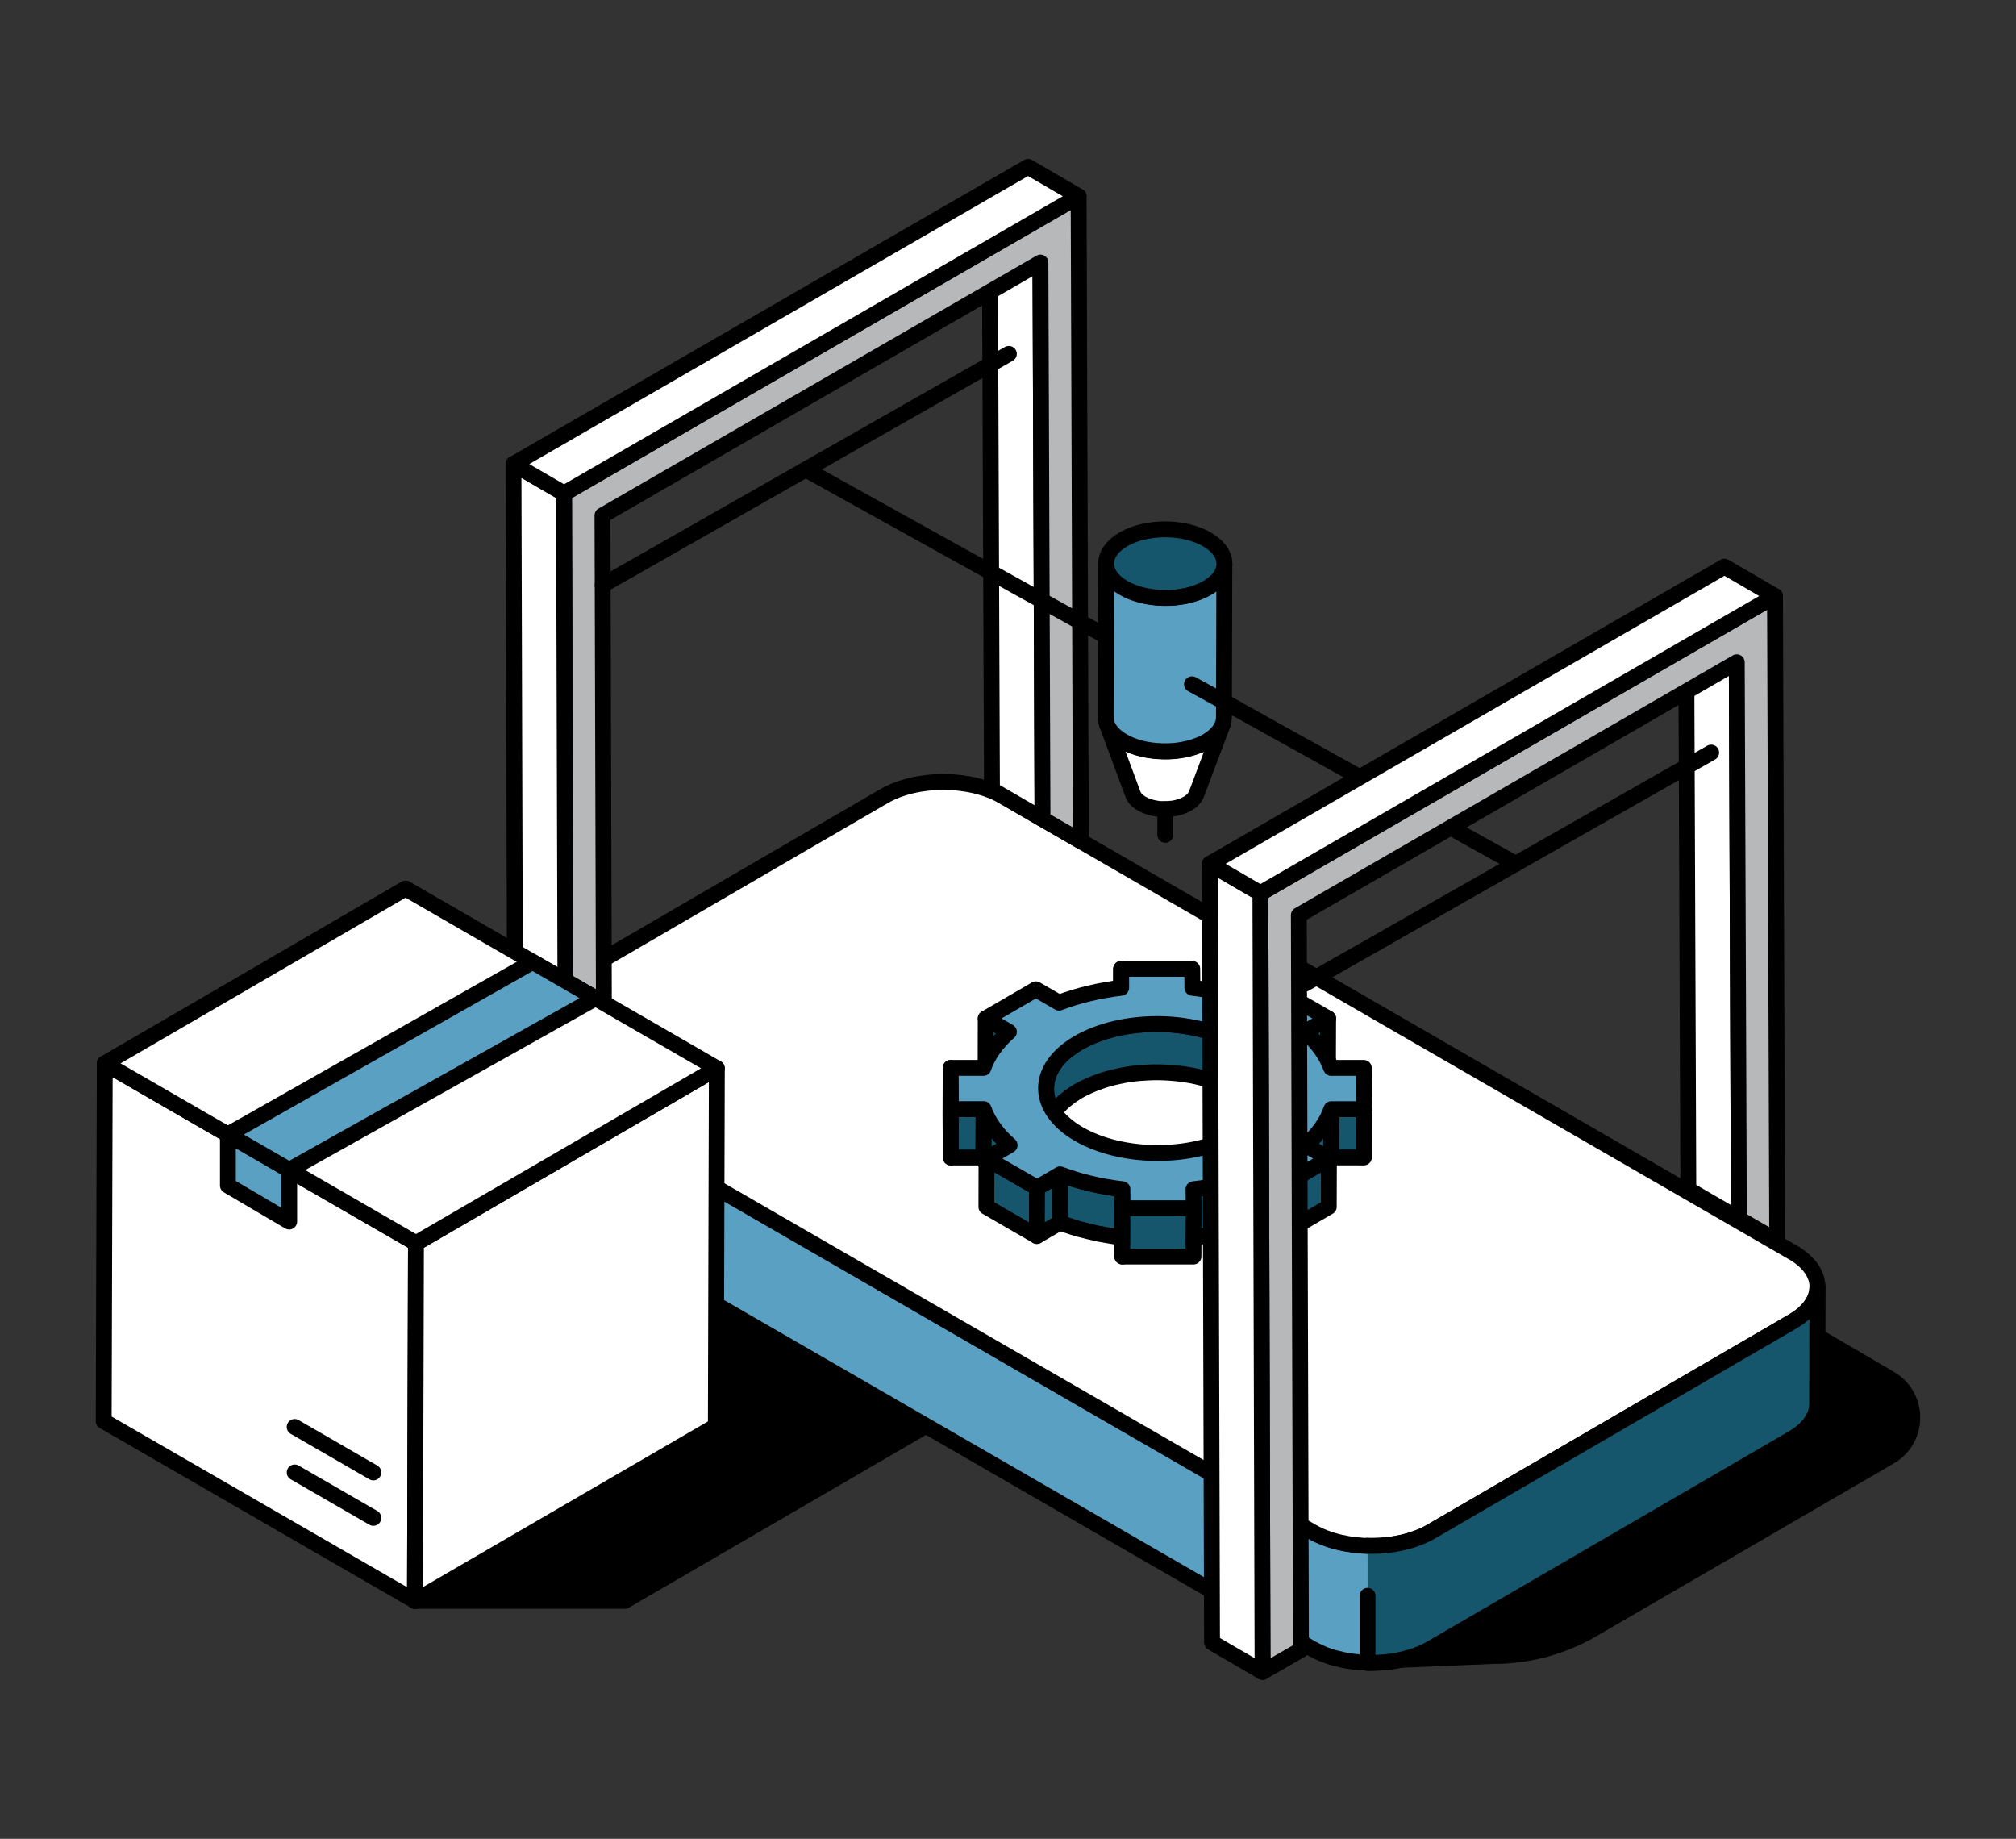 <svg xmlns="http://www.w3.org/2000/svg" xmlns:xlink="http://www.w3.org/1999/xlink" id="Layer_1" data-name="Layer 1" viewBox="0 0 381.27 347.69"><rect x="0" y="0" width="381.27" height="347.69" fill="#333333" stroke="none"/><defs><style>      .cls-1 {        fill: none;      }      .cls-1, .cls-2, .cls-3, .cls-4, .cls-5, .cls-6, .cls-7 {        stroke: #000;        stroke-linecap: round;        stroke-linejoin: round;        stroke-width: 3px;      }      .cls-2, .cls-8 {        fill: #16566c;      }      .cls-3 {        fill: #d1d2d4;      }      .cls-9 {        isolation: isolate;      }      .cls-5 {        fill: #b7b8ba;      }      .cls-6 {        fill: #fff;      }      .cls-7 {        fill: #59a0c3;      }      .cls-10 {        clip-path: url(#clippath);      }    </style><clipPath id="clippath"><path class="cls-2" d="M190.93,216.53l-.03,9.13c-2.42-2.11-4.04-4.43-4.91-6.82l.03-9.13c.86,2.39,2.49,4.71,4.91,6.82Z"></path></clipPath></defs><g><path class="cls-4" d="M249.49,280.87l13.84,33.04,19.13-.79c6.57,0,13.02-1.74,18.7-5.04l56.26-32.68c5.64-3.28,5.65-11.42.02-14.71l-27.53-16.1-80.41,36.27Z"></path><g><path class="cls-7" d="M343.72,243.33l-.05,22.13v.14c-.01.11-.03.22-.04.33-.01.16-.03.34-.05.5-.01.03-.01.05-.01.08-.03.11-.07.22-.09.33-.04.16-.08.33-.14.47-.01.04-.01.07-.03.09-.04.11-.09.2-.14.3-.07.16-.15.33-.23.49-.03.04-.04.08-.05.12-.05.08-.11.16-.16.24-.11.18-.23.37-.38.56-.04.05-.07.11-.11.15-.04.07-.09.11-.15.16-.2.24-.42.49-.66.73-.07.05-.11.12-.18.18-.03.03-.07.05-.09.08-.15.14-.33.27-.49.41-.15.12-.28.23-.45.35-.18.14-.38.26-.58.38-.14.09-.26.19-.41.27-.07.04-.12.08-.19.12l-68.44,39.77c-.47.28-.99.53-1.51.76-.15.07-.3.14-.46.2-.41.16-.81.33-1.25.47-.09.03-.19.07-.28.09-.05.03-.11.04-.18.05-.27.08-.54.16-.81.23-.22.07-.42.12-.62.18-.3.07-.6.12-.9.19-.16.03-.33.08-.5.11-.03,0-.05,0-.09.01-.6.09-1.19.19-1.8.24-.04.01-.09.01-.14.03-.15.01-.28.01-.43.03-.35.03-.72.05-1.07.07-.08,0-.18.01-.26.01-.15.01-.28,0-.43.01h-1.19c-.14,0-.27-.01-.41-.03-.27,0-.54-.01-.81-.04-.11,0-.23-.01-.35-.01-.12-.01-.26-.03-.38-.04-.27-.03-.53-.05-.8-.09-.12-.01-.24-.03-.37-.04-.11-.01-.23-.04-.34-.05-.28-.05-.57-.09-.84-.15-.14-.03-.27-.04-.39-.07-.09-.03-.18-.05-.27-.07-.34-.07-.66-.16-.99-.24-.14-.04-.27-.05-.41-.09-.04-.01-.09-.04-.14-.05-.58-.16-1.15-.35-1.71-.57-.03-.01-.07-.03-.09-.03-.04-.03-.08-.05-.14-.07-.76-.31-1.48-.65-2.16-1.04l-149.33-86.22c-3.15-1.8-4.72-4.19-4.71-6.57l.05-22.12c0,2.37,1.57,4.75,4.71,6.57l149.33,86.22c.68.39,1.41.73,2.17,1.03.07.04.15.07.22.09.56.22,1.13.41,1.71.58.19.05.37.09.56.15.33.08.65.16.99.24.22.04.43.08.65.12.28.05.57.11.85.15.23.04.47.08.71.11.27.03.53.05.8.08.24.03.49.05.73.07.27.01.54.03.8.04.12,0,.23.01.35,0,.12.01.26.01.38.01.3.01.58.01.87,0,.23,0,.46,0,.69-.01.37-.01.72-.04,1.09-.08.19-.01.38-.03.56-.04.61-.07,1.22-.15,1.82-.26.2-.03.41-.08.6-.12.3-.05.6-.11.88-.18.22-.05.42-.12.62-.18.28-.07.56-.15.83-.23.15-.05.3-.11.46-.16.42-.14.84-.3,1.25-.47.15-.05.31-.12.46-.19.52-.23,1.02-.49,1.49-.76l68.44-39.77c.22-.14.41-.26.61-.39.19-.12.39-.26.58-.38.15-.12.3-.24.43-.35.18-.14.34-.27.5-.41.09-.09.18-.18.26-.27.24-.23.47-.47.68-.72.09-.11.18-.22.26-.33.14-.18.26-.37.38-.56.07-.11.15-.23.2-.35.09-.16.16-.33.24-.49.05-.14.11-.26.16-.39.05-.16.09-.31.14-.47.03-.14.07-.27.09-.41.04-.16.04-.34.07-.5.01-.16.03-.31.03-.47Z"></path><path class="cls-6" d="M339.02,236.77c6.25,3.61,6.28,9.45.06,13.06l-68.44,39.78c-6.21,3.61-16.29,3.61-22.54,0l-149.33-86.22c-6.25-3.61-6.28-9.45-.07-13.05l68.44-39.78c6.21-3.61,16.3-3.61,22.55,0l149.33,86.22Z"></path></g><path class="cls-2" d="M258.64,292.28c.3.01.96.03,1.25.01.23,0,.46,0,.69-.01.37-.01.72-.04,1.09-.08.19-.01.38-.03.56-.04.61-.07,1.22-.15,1.82-.26.2-.03.41-.08.6-.12.3-.05.6-.11.88-.18.22-.05.42-.12.62-.18.28-.07.56-.15.83-.23.15-.05.3-.11.46-.16.42-.14.84-.3,1.25-.47.15-.05.31-.12.46-.19.52-.23,1.02-.49,1.49-.76l68.44-39.77c.22-.14.41-.26.61-.39.19-.12.39-.26.58-.38.15-.12.3-.24.43-.35.18-.14.34-.27.5-.41.09-.09.18-.18.26-.27.24-.23.47-.47.68-.72.09-.11.18-.22.26-.33.14-.18.26-.37.38-.56.07-.11.15-.23.2-.35.09-.16.16-.33.24-.49.05-.14.11-.26.16-.39.05-.16.09-.31.14-.47.03-.14.07-.27.09-.41.04-.16.04-.34.07-.5.01-.16.03-.31.03-.47l-.05,22.13v.14c-.01.11-.03.22-.04.33-.01.16-.03.34-.05.5-.01.03-.01.05-.01.08-.03.11-.07.22-.09.33-.04.16-.08.33-.14.47-.01.04-.01.07-.03.09-.04.11-.09.2-.14.3-.07.16-.15.33-.23.49-.03.04-.04.08-.05.12-.05.08-.11.16-.16.24-.11.18-.23.37-.38.56-.04.05-.07.11-.11.15-.04.07-.09.11-.15.16-.2.24-.42.49-.66.73-.07.05-.11.12-.18.18-.03.03-.07.05-.09.08-.15.14-.33.27-.49.41-.15.12-.28.23-.45.35-.18.14-.38.26-.58.38-.14.09-.26.19-.41.27-.07.04-.12.08-.19.12l-68.44,39.77c-.47.28-.99.53-1.51.76-.15.07-.3.14-.46.2-.41.16-.81.33-1.25.47-.09.03-.19.07-.28.09-.05.03-.11.04-.18.05-.27.08-.54.16-.81.23-.22.07-.42.12-.62.18-.3.07-.6.12-.9.19-.16.03-.33.08-.5.11-.03,0-.05,0-.09.01-.6.09-1.19.19-1.8.24-.04.01-.09.01-.14.03-.15.01-.28.01-.43.03-.35.03-.72.05-1.07.07-.08,0-.18.01-.26.01-.15.01-.28,0-.43.01h-1.19"></path><line class="cls-4" x1="258.64" y1="314.42" x2="258.64" y2="301.73"></line></g><g><g class="cls-9"><polygon class="cls-2" points="212.03 186.77 212.01 195.9 211.99 192.32 212.02 183.19 212.03 186.77"></polygon><polygon class="cls-2" points="251.18 192.58 251.15 201.7 246.81 204.23 246.83 195.1 251.18 192.58"></polygon><polygon class="cls-2" points="190.8 195.1 190.77 204.23 186.4 201.7 186.42 192.58 190.8 195.1"></polygon><path class="cls-2" d="M233.72,197.2c-.5-.29-1.01-.55-1.55-.81-.18-.08-.36-.16-.54-.24-.31-.14-.62-.29-.95-.41-.04-.01-.08-.02-.11-.04-.73-.28-1.49-.54-2.26-.76-.06-.02-.12-.04-.18-.06-.18-.05-.36-.09-.54-.13-.43-.11-.87-.22-1.31-.32-.12-.03-.23-.06-.35-.09-.17-.04-.35-.06-.52-.09-.37-.07-.74-.14-1.11-.19-.15-.02-.3-.06-.45-.08-.16-.02-.33-.03-.49-.06-.35-.04-.7-.08-1.05-.12-.17-.02-.33-.04-.5-.06-.16-.01-.31-.01-.47-.03-.35-.02-.71-.04-1.06-.06-.18,0-.36-.02-.54-.03-.14,0-.29,0-.43,0-.38,0-.77,0-1.15,0-.19,0-.38,0-.57,0-.11,0-.23.02-.34.02-.47.02-.95.06-1.42.09-.19.02-.39.02-.58.04-.06,0-.12.02-.18.02-.81.08-1.6.19-2.39.33-.04,0-.08,0-.12.02-.23.04-.45.1-.68.15-.39.08-.78.16-1.16.25-.28.07-.55.15-.83.22-.36.1-.73.2-1.08.31-.08.02-.16.04-.23.07-.13.04-.25.1-.37.14-.56.19-1.12.4-1.65.63-.2.08-.4.17-.6.26-.69.31-1.36.64-1.99,1-.09.05-.17.1-.26.15-.19.12-.36.24-.54.36-.26.17-.52.33-.76.5-.21.15-.39.31-.59.46-.22.18-.44.35-.65.53-.04.04-.09.07-.13.11-.27.25-.52.5-.75.76-.05.05-.09.11-.14.16-.14.16-.28.32-.41.48-.06.07-.09.14-.14.22-.18.24-.34.49-.49.73-.06.1-.15.2-.21.31-.03.05-.05.11-.07.16-.12.22-.21.44-.31.65-.06.13-.13.25-.18.38-.02.04-.02.09-.04.13-.07.21-.13.42-.18.63-.04.14-.09.28-.12.43,0,.04,0,.08-.01.11-.04.22-.06.44-.08.66-.01.14-.05.29-.05.43,0,.06,0,.12,0,.18l-.03,9.13c0-.21.03-.41.05-.61.02-.22.04-.44.08-.66.03-.18.09-.36.13-.54.06-.21.11-.42.18-.63.06-.17.14-.34.22-.51.1-.22.19-.44.31-.65.08-.16.19-.31.28-.47.15-.25.31-.49.49-.73.17-.23.35-.46.55-.69.05-.05.09-.11.14-.16.27-.3.57-.58.88-.87.2-.18.43-.36.65-.53.19-.16.38-.31.59-.46.24-.17.5-.34.76-.51.26-.17.51-.35.8-.51.63-.37,1.3-.69,1.99-1,.2-.09.4-.17.6-.26.54-.23,1.09-.43,1.66-.63.2-.07.4-.14.61-.21.35-.11.72-.21,1.08-.31.28-.08.55-.16.83-.22.38-.09.77-.17,1.16-.25.27-.05.53-.11.8-.16.79-.14,1.59-.25,2.39-.33.25-.03.5-.04.75-.06.47-.04.94-.07,1.42-.09.3-.01.61-.02.91-.03.39,0,.77-.01,1.16,0,.32,0,.64.01.96.03.36.01.71.03,1.07.06.33.02.65.05.97.08.35.03.7.07,1.05.12.32.04.63.08.94.13.37.06.74.12,1.11.19.29.06.59.11.87.18.44.1.88.21,1.31.32.24.06.48.12.72.19.77.23,1.53.48,2.26.76.36.14.72.3,1.07.45.18.08.37.15.54.24.53.25,1.05.52,1.55.81,2.59,1.5,4.37,3.28,5.34,5.18.58,1.14.87,2.32.87,3.49l.03-9.13c0-3.14-2.06-6.28-6.21-8.67Z"></path><polygon class="cls-2" points="257.97 209.72 257.94 218.85 251.75 218.84 251.78 209.72 257.97 209.72"></polygon><polygon class="cls-2" points="179.83 209.72 179.81 218.85 179.76 211.05 179.79 201.92 179.83 209.72"></polygon><polygon class="cls-2" points="186.02 209.72 185.99 218.85 179.81 218.85 179.83 209.72 186.02 209.72"></polygon><path class="cls-2" d="M251.55,210.29c-.07.17-.14.35-.22.52-.06.14-.13.27-.19.41-.08.17-.17.34-.26.51-.07.13-.14.26-.22.39-.11.2-.24.39-.36.59-.08.12-.15.24-.24.36-.14.21-.29.41-.45.61-.08.1-.15.21-.23.31-.27.34-.56.67-.86,1.01-.07.07-.14.15-.21.22-.25.26-.51.52-.78.78-.19.18-.38.36-.58.54l-.03,9.13c.15-.13.29-.26.43-.39.05-.05.1-.1.15-.15.27-.26.53-.52.78-.78.07-.07.15-.15.21-.22.3-.33.59-.67.86-1,.02-.02.04-.04.05-.06.06-.08.12-.16.18-.25.15-.2.3-.41.45-.61.08-.12.16-.24.24-.36.12-.19.25-.39.36-.58.04-.06.08-.12.11-.19.04-.07.07-.14.11-.21.09-.17.18-.34.26-.51.07-.14.13-.27.19-.41.08-.17.15-.35.22-.52.03-.09.08-.17.11-.26.04-.1.08-.21.11-.31l.03-9.13c-.07.19-.15.38-.22.57Z"></path><g class="cls-9"><path class="cls-8" d="M190.93,216.53l-.03,9.13c-2.42-2.11-4.04-4.43-4.91-6.82l.03-9.13c.86,2.39,2.49,4.71,4.91,6.82Z"></path><g class="cls-10"><g class="cls-9"><path class="cls-2" d="M190.93,216.53l-.03,9.13c-2.42-2.11-4.04-4.43-4.91-6.82l.03-9.13c.86,2.39,2.49,4.71,4.91,6.82"></path></g></g><path class="cls-1" d="M190.93,216.53l-.03,9.13c-2.42-2.11-4.04-4.43-4.91-6.82l.03-9.13c.86,2.39,2.49,4.71,4.91,6.82Z"></path></g><polygon class="cls-2" points="241.85 224.57 241.82 233.7 237.44 231.17 237.46 222.04 241.85 224.57"></polygon><polygon class="cls-2" points="251.33 219.06 251.3 228.19 241.82 233.7 241.85 224.57 251.33 219.06"></polygon><polygon class="cls-2" points="196.12 224.57 196.09 233.7 186.55 228.19 186.57 219.06 196.12 224.57"></polygon><polygon class="cls-2" points="200.47 222.04 200.45 231.17 196.09 233.7 196.12 224.57 200.47 222.04"></polygon><path class="cls-2" d="M234.93,222.92c-.58.18-1.18.34-1.77.5-.4.11-.79.23-1.2.33-.66.16-1.33.29-2,.43-.36.07-.71.16-1.08.22-1.05.19-2.1.35-3.17.47l-.03,9.13c1.07-.13,2.13-.29,3.17-.47.03,0,.07,0,.1-.01.33-.06.65-.14.98-.21.67-.13,1.34-.27,2-.42.41-.1.8-.22,1.21-.33.59-.16,1.19-.32,1.77-.5.08-.03.17-.05.25-.07.77-.25,1.53-.51,2.28-.8l.03-9.13c-.82.32-1.67.6-2.53.87Z"></path><path class="cls-2" d="M210.21,224.56c-.62-.1-1.24-.2-1.86-.32-.44-.08-.88-.17-1.31-.27-.72-.16-1.42-.33-2.12-.52-.45-.12-.91-.23-1.35-.37-.2-.06-.4-.12-.6-.18-.85-.27-1.68-.54-2.49-.86l-.03,9.13c.81.31,1.65.59,2.49.86.2.06.4.12.6.18.19.06.37.12.56.17.26.07.53.12.79.19.7.19,1.41.36,2.12.52.2.04.4.1.6.15.23.05.48.08.71.12.62.12,1.24.23,1.86.32.27.04.53.1.79.14.42.06.83.11,1.25.16l.03-9.13c-.69-.08-1.37-.19-2.05-.3Z"></path><polygon class="cls-2" points="212.28 228.45 212.25 237.58 212.23 233.99 212.26 224.86 212.28 228.45"></polygon><polygon class="cls-2" points="225.74 228.45 225.71 237.58 212.25 237.58 212.28 228.45 225.74 228.45"></polygon></g><path class="cls-7" d="M246.95,216.53l4.38,2.53-9.48,5.51-4.38-2.53c-3.63,1.4-7.62,2.33-11.75,2.82l.03,3.59h-13.46s-.02-3.59-.02-3.59c-4.13-.49-8.14-1.42-11.78-2.82l-4.35,2.53-9.55-5.51,4.35-2.53c-2.42-2.11-4.04-4.43-4.91-6.82h-6.19s-.04-7.79-.04-7.79h6.18c.83-2.39,2.44-4.71,4.83-6.82l-4.38-2.53,9.48-5.51,4.38,2.53c3.63-1.39,7.63-2.33,11.75-2.82v-3.58s13.44,0,13.44,0l.03,3.58c4.13.49,8.13,1.43,11.78,2.82l4.35-2.53,9.55,5.51-4.35,2.53c2.41,2.11,4.04,4.43,4.91,6.82h6.18s.05,7.8.05,7.8h-6.19c-.83,2.39-2.43,4.71-4.83,6.81ZM204.05,214.44c8.24,4.76,21.56,4.76,29.75,0,8.2-4.76,8.16-12.48-.08-17.24-8.25-4.76-21.58-4.76-29.78,0-8.19,4.76-8.14,12.48.11,17.24"></path></g><g class="cls-9"><polygon class="cls-6" points="328.86 230.46 319.3 224.9 318.9 119.67 328.46 125.22 328.86 230.46"></polygon><polygon class="cls-5" points="335.69 112.7 335.72 121.04 336.11 234.63 328.86 230.45 328.46 125.22 245.64 173.04 246.04 311.95 238.78 316.14 238.39 177.23 238.37 168.89 335.69 112.7"></polygon><polygon class="cls-6" points="238.39 177.23 238.37 168.89 228.8 163.33 228.83 171.67 229.22 310.58 238.78 316.14 238.39 177.23"></polygon><polygon class="cls-6" points="238.37 168.89 228.8 163.33 326.13 107.14 335.69 112.7 238.37 168.89"></polygon></g><g class="cls-9"><polygon class="cls-6" points="197.16 154.87 187.6 149.31 187.2 44.08 196.77 49.64 197.16 154.87"></polygon><polygon class="cls-5" points="203.99 37.11 204.02 45.45 204.41 159.05 197.16 154.86 196.77 49.64 113.94 97.46 114.34 236.37 107.09 240.56 106.69 101.64 106.67 93.3 203.99 37.11"></polygon><polygon class="cls-6" points="106.69 101.64 106.67 93.3 97.11 87.74 97.13 96.09 97.52 235 107.09 240.56 106.69 101.64"></polygon><polygon class="cls-6" points="106.67 93.3 97.11 87.74 194.43 31.55 203.99 37.11 106.67 93.3"></polygon></g><line class="cls-3" x1="190.8" y1="66.91" x2="113.98" y2="110.62"></line><line class="cls-3" x1="323.62" y1="142.3" x2="246.81" y2="186"></line><line class="cls-3" x1="152.39" y1="88.77" x2="256.74" y2="146.72"></line><line class="cls-3" x1="286.66" y1="163.33" x2="274.66" y2="156.66"></line><g><path class="cls-6" d="M231.01,137.51s-.05.08-.07.12c-.09.16-.2.33-.31.49-.03.04-.06.08-.09.13-.14.19-.3.37-.47.55-.03.03-.06.06-.09.08-.24.23-.5.46-.79.68-.02.02-.04.03-.06.05-.31.23-.64.45-1.01.66-.32.18-.66.34-1.01.5-.11.05-.22.09-.33.14-.25.1-.51.2-.77.29-.12.04-.25.08-.38.12-.28.09-.56.16-.85.24-.1.03-.2.06-.31.08-.39.09-.79.17-1.19.23-.11.02-.22.03-.32.04-.27.04-.53.07-.8.1-.14.01-.29.02-.43.03-.24.02-.47.03-.71.04-.16,0-.32,0-.49,0-.21,0-.42,0-.63,0-.16,0-.33-.01-.49-.02-.21-.01-.42-.02-.63-.04-.14-.01-.27-.02-.41-.04-.5-.05-1-.12-1.49-.21-.06-.01-.12-.03-.18-.04-.45-.09-.9-.2-1.33-.32-.08-.02-.17-.04-.25-.07-.46-.14-.9-.3-1.33-.48-.09-.04-.18-.08-.26-.12-.43-.19-.85-.4-1.25-.63-1.52-.91-2.49-2.01-2.92-3.16,1.64,4.41,3.27,8.83,4.91,13.24.23.63.77,1.23,1.6,1.73.27.16.57.3.87.43.1.04.2.07.3.11.22.08.44.15.67.21.12.03.24.06.36.09.23.05.46.09.7.13.12.02.23.04.35.05.05,0,.1.02.16.02.13.01.25,0,.38.01.24.01.47.03.71.02.06,0,.12,0,.18,0,.11,0,.22-.02.33-.03.25-.01.5-.03.75-.07.08-.01.16,0,.24-.02.17-.03.34-.06.51-.1.05,0,.09-.02.14-.03.32-.07.64-.17.94-.27.07-.02.14-.05.2-.08.3-.12.6-.25.87-.4.22-.12.42-.25.6-.39.06-.05.11-.1.16-.14.1-.08.21-.17.29-.25,0,0,.02-.02.02-.03.03-.03.05-.06.08-.09.1-.11.19-.22.26-.33.03-.04.06-.09.09-.13.02-.04.05-.08.08-.12.05-.1.1-.2.14-.3,1.66-4.4,3.32-8.81,4.98-13.21-.06.17-.14.33-.23.5Z"></path><path class="cls-7" d="M231.54,106.96c-.01.11-.02.22-.04.34-.02.1-.05.2-.08.3-.03.11-.05.22-.09.32-.03.1-.08.19-.12.28-.05.11-.1.23-.16.34-.05.08-.1.16-.15.25-.08.13-.17.27-.27.4-.06.08-.12.15-.18.22-.14.16-.28.32-.45.48-.08.08-.15.15-.24.22-.11.09-.22.19-.34.28-.11.09-.22.17-.34.26-.12.09-.26.18-.39.26-.17.11-.33.22-.52.32-.32.18-.67.35-1.02.5-.11.05-.22.09-.33.14-.26.1-.52.2-.78.29-.13.04-.26.09-.4.13-.18.05-.36.11-.54.15-.16.04-.31.08-.47.12-.19.04-.38.08-.56.12-.15.03-.3.06-.45.09-.42.07-.85.13-1.28.18-.05,0-.11,0-.16.01-.33.03-.67.05-1,.07-.16,0-.31,0-.47,0-.21,0-.42,0-.64,0-.17,0-.34-.01-.51-.02-.19,0-.38-.02-.57-.03-.17-.01-.34-.03-.51-.05-.19-.02-.38-.04-.57-.06-.16-.02-.32-.05-.48-.07-.2-.03-.4-.07-.6-.1-.15-.03-.3-.06-.44-.09-.23-.05-.46-.11-.69-.17-.13-.03-.26-.07-.39-.11-.4-.12-.8-.25-1.18-.4-.01,0-.02,0-.04-.01-.2-.08-.39-.17-.59-.26-.1-.05-.21-.09-.31-.14-.29-.14-.57-.29-.84-.45-2.12-1.27-3.17-2.9-3.17-4.53l-.08,29.03c0,1.63,1.05,3.27,3.17,4.53.27.16.55.31.84.45.1.05.21.09.31.14.19.09.38.18.59.26,0,0,0,0,0,0,0,0,.02,0,.03,0,.38.15.77.28,1.18.4.05.02.1.04.15.05.08.02.16.04.24.06.23.06.46.12.69.17.08.02.16.04.25.06.06.01.13.02.2.03.2.04.4.07.6.1.11.02.21.04.31.05.06,0,.11.01.17.02.19.02.37.04.56.06.12.01.24.03.35.04.05,0,.1,0,.16,0,.19.01.38.02.58.03.12,0,.25.02.37.02.05,0,.09,0,.14,0,.21,0,.42,0,.63,0,.12,0,.25,0,.37,0,.03,0,.07,0,.1,0,.33-.01.66-.04.99-.07.05,0,.1,0,.15-.01,0,0,.01,0,.02,0,.43-.04.86-.11,1.28-.18.05,0,.09-.01.14-.02.11-.02.21-.05.32-.07.19-.04.38-.08.56-.12.16-.04.32-.08.48-.12.18-.05.36-.1.54-.15.07-.02.14-.04.2-.06.07-.02.13-.05.2-.07.27-.09.53-.19.78-.29.11-.04.22-.09.33-.13.35-.15.69-.32,1.02-.5.09-.05.18-.1.26-.15.09-.05.17-.11.25-.17.13-.09.27-.17.39-.26.12-.08.23-.17.34-.26.12-.09.23-.18.34-.28.04-.03.08-.06.11-.09.05-.04.08-.09.12-.13.16-.16.31-.32.44-.48.04-.04.09-.09.12-.13.02-.03.04-.06.06-.09.1-.13.18-.26.27-.4.04-.06.09-.12.12-.18.01-.02.02-.04.03-.07.06-.11.11-.23.16-.34.03-.08.08-.15.11-.23,0-.02,0-.04.02-.06.04-.11.06-.21.09-.32.02-.08.06-.17.07-.25,0-.02,0-.04,0-.05.02-.11.03-.22.04-.33,0-.08.03-.17.03-.25,0-.03,0-.07,0-.1l.08-29.03c0,.12-.02.23-.03.35Z"></path><path class="cls-2" d="M228.18,111.24c-4.43,2.49-11.52,2.42-15.82-.16s-4.21-6.68.22-9.17,11.52-2.42,15.82.16,4.21,6.68-.22,9.17Z"></path></g><line class="cls-6" x1="220.38" y1="152.99" x2="220.38" y2="157.85"></line><g><polygon class="cls-4" points="78.48 302.7 118.15 302.7 174.6 269.89 135.44 247.29 78.48 302.7"></polygon><g><g class="cls-9"><polygon class="cls-6" points="78.67 235.06 78.48 302.7 19.61 268.71 19.81 201.07 78.67 235.06"></polygon><polygon class="cls-6" points="78.67 235.06 135.57 201.99 135.38 269.63 78.48 302.7 78.67 235.06"></polygon><polygon class="cls-6" points="19.81 201.07 76.7 168 135.57 201.99 78.67 235.06 19.81 201.07"></polygon></g><polygon class="cls-7" points="43.1 214.51 43.1 224.16 54.69 230.97 54.69 221.21 43.1 214.51"></polygon><polygon class="cls-7" points="43.1 214.51 54.69 221.21 112.63 188.75 100.73 181.88 43.1 214.51"></polygon><line class="cls-7" x1="55.73" y1="278.41" x2="70.61" y2="287"></line><line class="cls-7" x1="55.73" y1="269.81" x2="70.61" y2="278.41"></line></g></g><line class="cls-6" x1="233.79" y1="133.97" x2="225.43" y2="129.38"></line></svg>